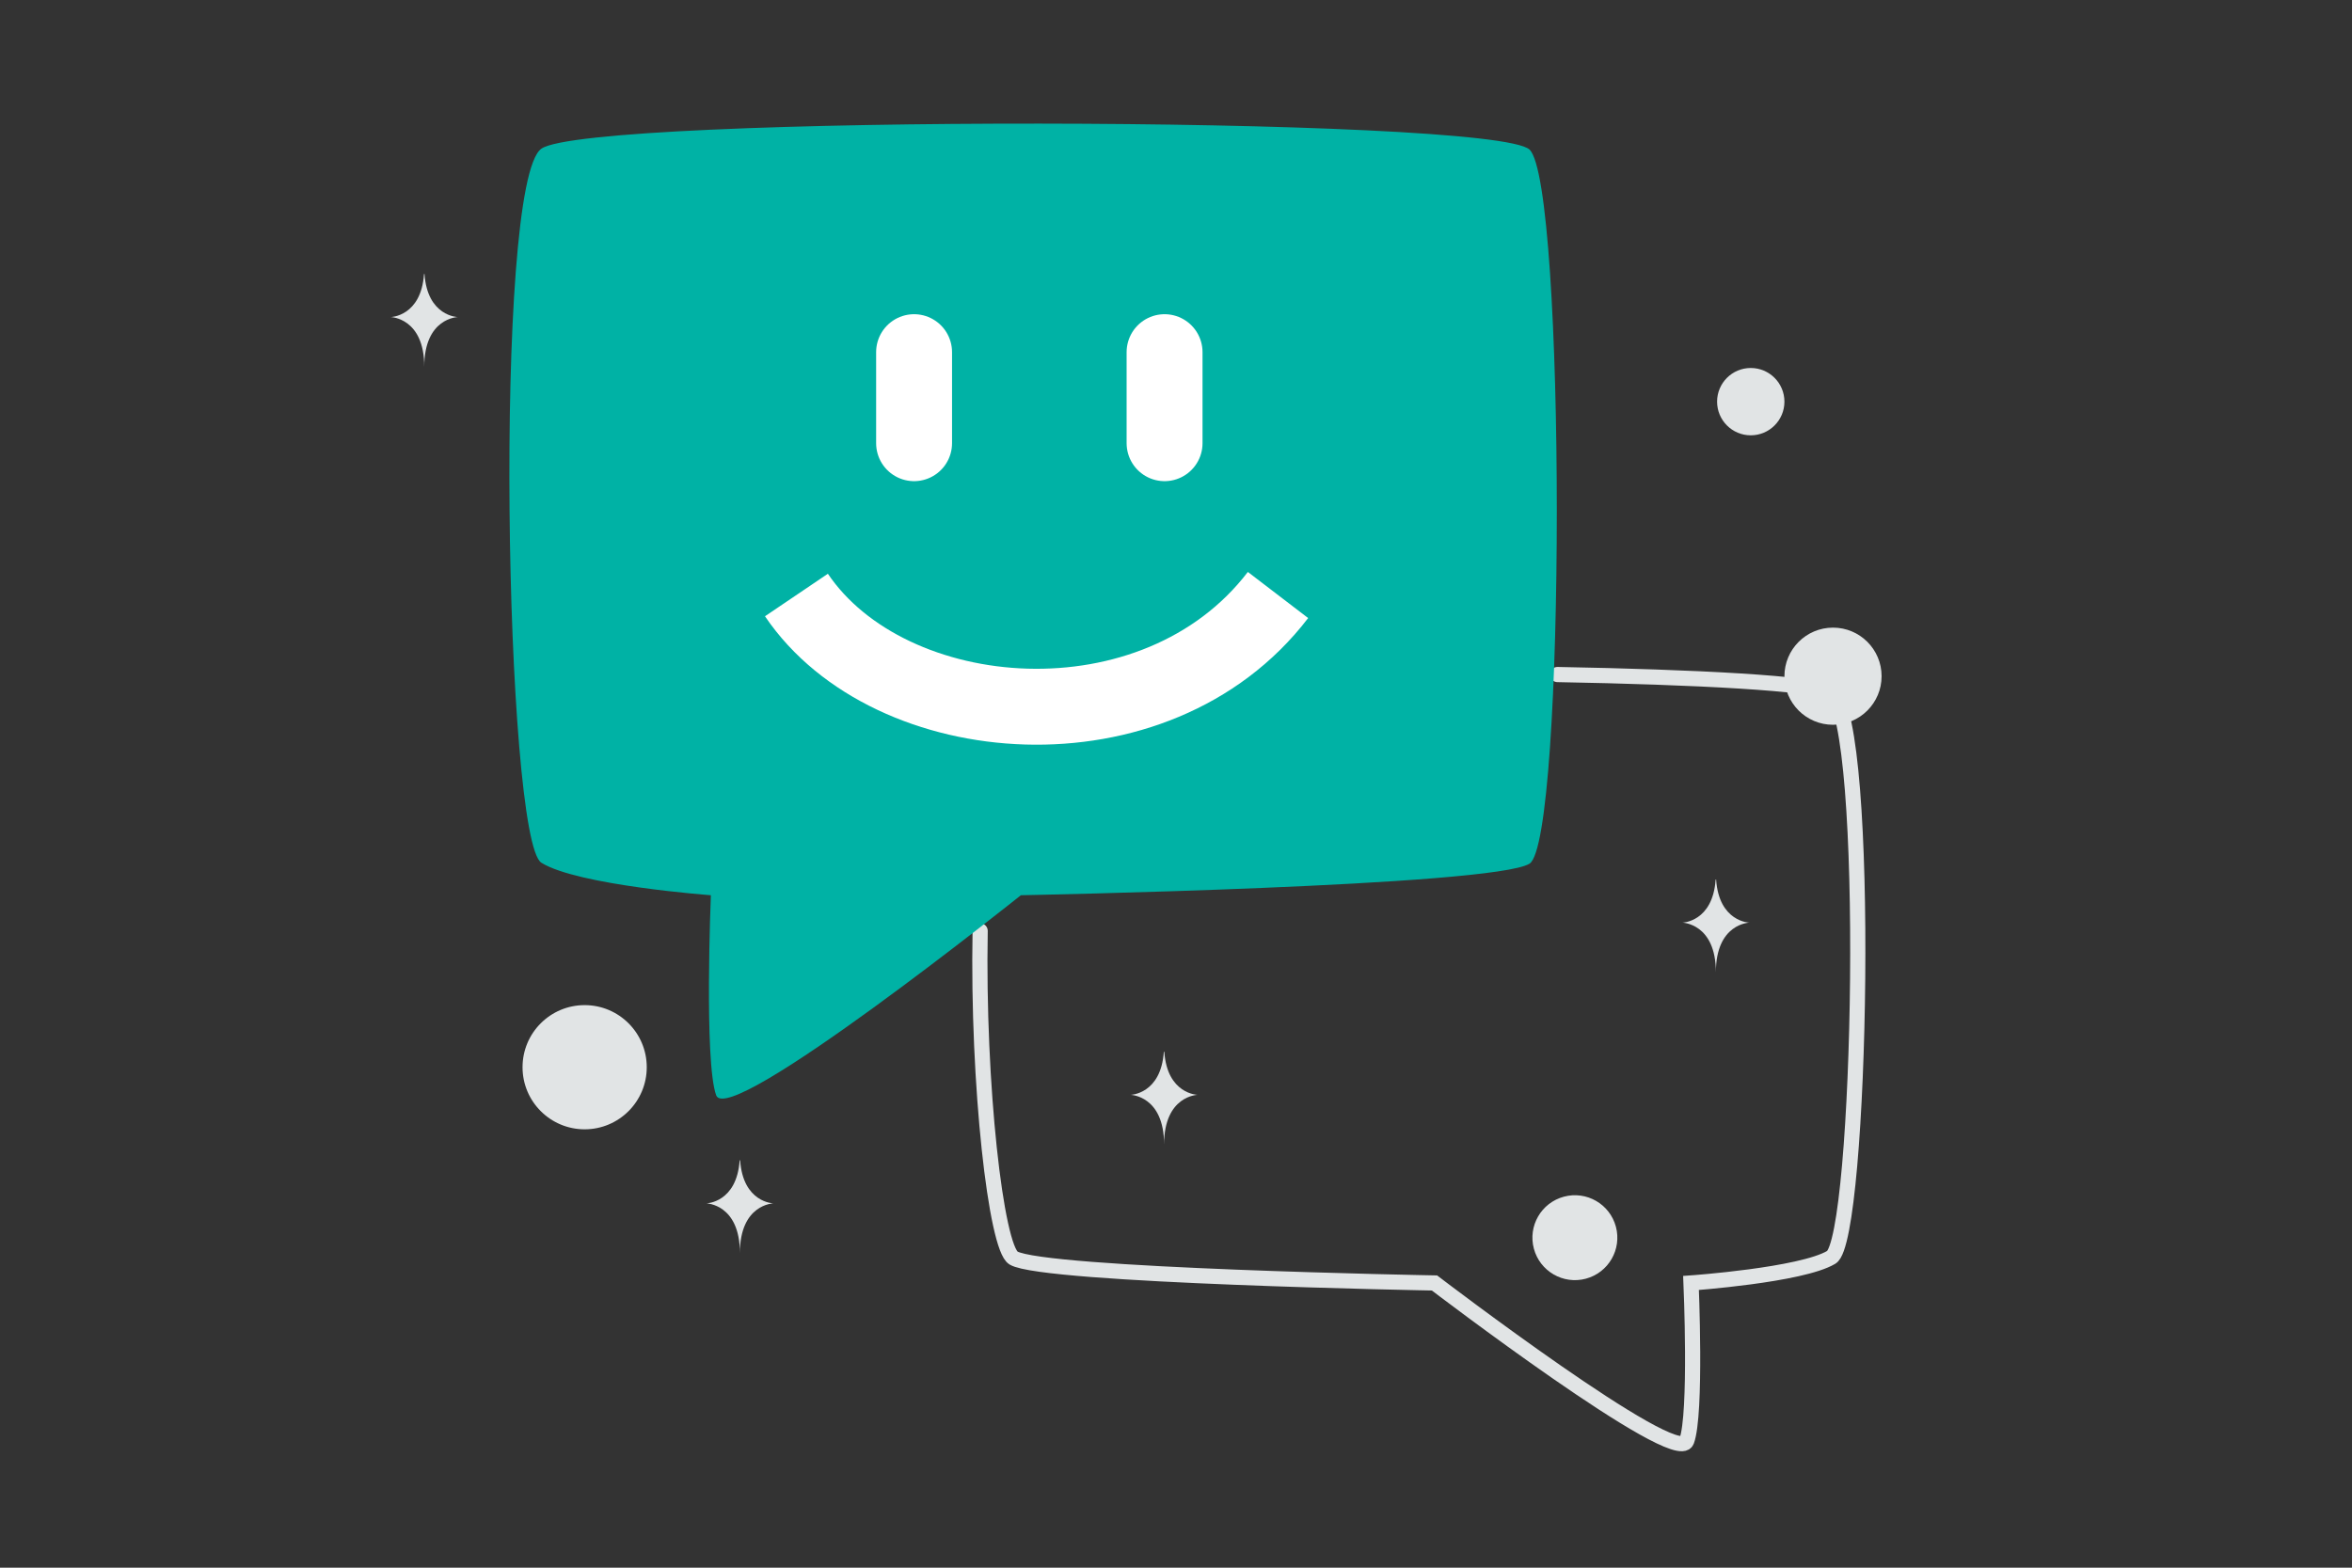 <svg width="900" height="600" viewBox="0 0 900 600" fill="none" xmlns="http://www.w3.org/2000/svg"><rect x="0" y="0" width="900" height="600" fill="#333333" stroke="none"/><path fill="transparent" d="M0 0h900v600H0z"/><path d="M595.966 258.166c52.098.943 99.105 3.301 104.786 7.101 15.37 10.282 11.527 209.087 0 215.941-11.527 6.854-53.672 9.821-53.672 9.821s2.175 50.202-1.668 60.484c-3.842 10.282-96.501-60.484-96.501-60.484s-149.547-2.69-161.073-9.544c-6.695-3.981-13.859-66.27-12.777-125.21" stroke="#E1E4E5" stroke-width="5.81" stroke-linecap="round"/><path d="M585.271 57.25c-13.928-13.014-359.532-13.363-378.105-.35-18.572 13.013-13.928 264.625 0 273.299 13.928 8.675 64.854 12.431 64.854 12.431s-2.628 63.537 2.015 76.55c4.643 13.013 116.605-76.55 116.605-76.55s180.703-3.405 194.631-12.08c13.928-8.675 13.928-260.285 0-273.3z" fill="#00b2a5"/><path d="M304.756 227.725c35.652 52.748 137.513 61.139 184.276 0" stroke="#fff" stroke-width="29.048" stroke-linejoin="round"/><path d="M349.776 134.781v34.847m95.849-34.847v34.847" stroke="#fff" stroke-width="29.048" stroke-linecap="round" stroke-linejoin="round"/><circle r="18.591" transform="matrix(-1 0 0 1 701.408 258.803)" fill="#E1E4E5"/><circle r="12.884" transform="matrix(-1 0 0 1 669.933 153.724)" fill="#E1E4E5"/><circle r="23.765" transform="matrix(0 1 1 0 223.717 408.456)" fill="#E1E4E5"/><circle r="16.247" transform="scale(1 -1) rotate(-75 -7.352 -629.533)" fill="#E1E4E5"/><path d="M445.342 402.54h.187c1.104 16.242 12.736 16.492 12.736 16.492s-12.827.26-12.827 19.028c0-18.768-12.827-19.028-12.827-19.028s11.627-.25 12.731-16.492zm211.149-65.908h.187c1.104 16.243 12.736 16.493 12.736 16.493s-12.827.26-12.827 19.028c0-18.768-12.827-19.028-12.827-19.028s11.627-.25 12.731-16.493zM283.03 444.072h.186c1.104 16.243 12.736 16.493 12.736 16.493s-12.827.26-12.827 19.028c0-18.768-12.826-19.028-12.826-19.028s11.627-.25 12.731-16.493zM162.251 104.863h.186c1.104 16.243 12.736 16.493 12.736 16.493s-12.826.26-12.826 19.028c0-18.768-12.827-19.028-12.827-19.028s11.627-.25 12.731-16.493z" fill="#E1E4E5"/></svg>